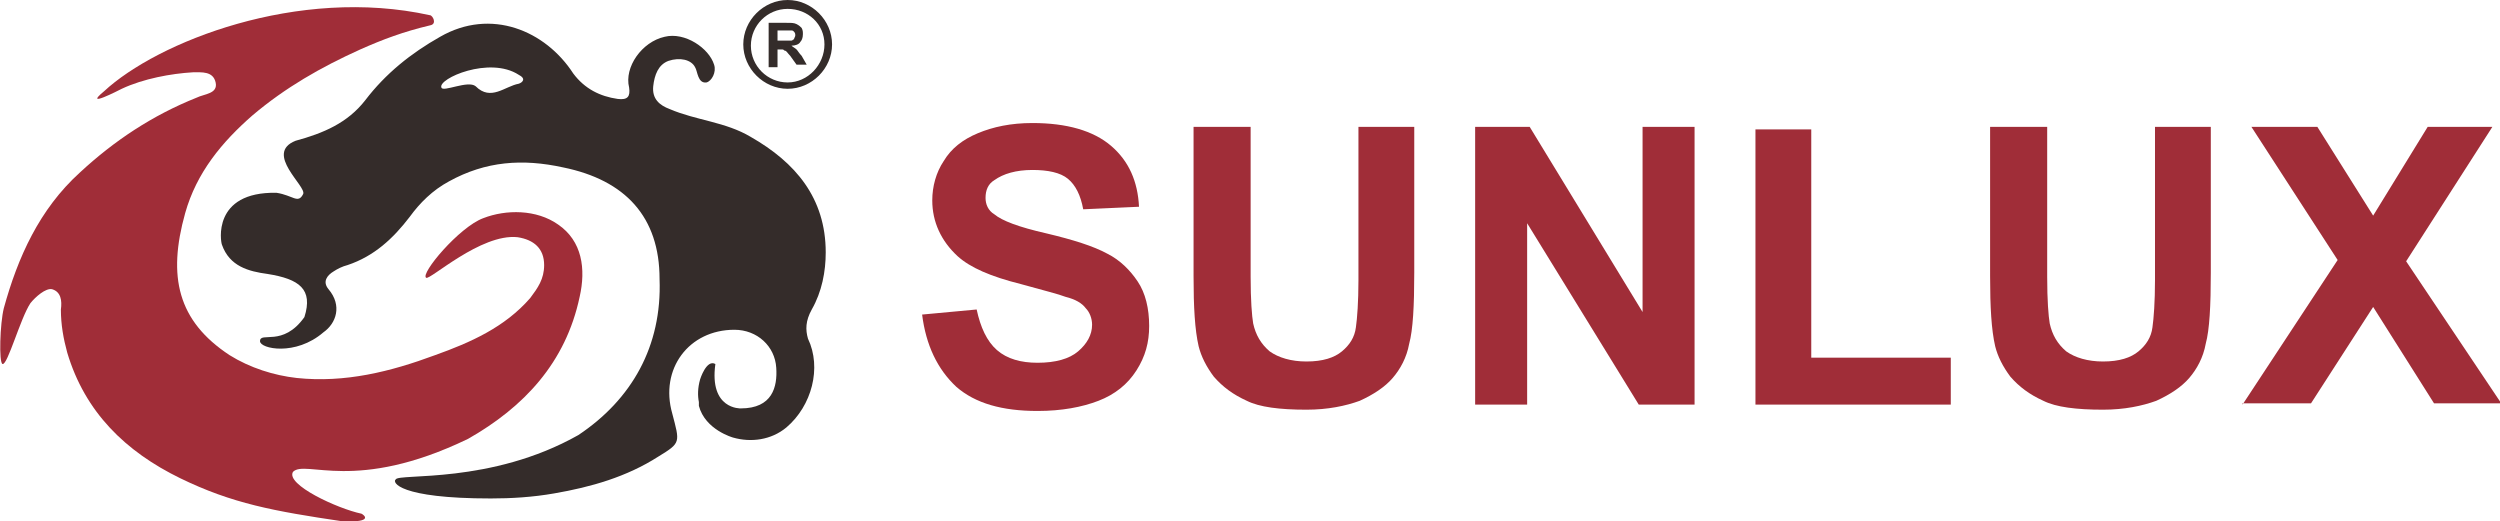<svg xmlns="http://www.w3.org/2000/svg" xmlns:xlink="http://www.w3.org/1999/xlink" version="1.1" id="Слой_1" x="0px" y="0px" viewBox="0 0 197.1 41.1" style="enable-background:new 0 0 197.1 41.1;" xml:space="preserve"> <style type="text/css"> .st0{fill:#A02D38;} .st1{fill:#342C2A;} </style> <g> <g> <path class="st0" d="M72.7,24.8l4.3-0.4c0.3,1.4,0.8,2.5,1.6,3.2c0.8,0.7,1.9,1,3.2,1c1.4,0,2.5-0.3,3.2-0.9 c0.7-0.6,1.1-1.3,1.1-2.1c0-0.5-0.2-1-0.5-1.3c-0.3-0.4-0.8-0.7-1.6-0.9c-0.5-0.2-1.7-0.5-3.5-1c-2.4-0.6-4-1.3-5-2.2 c-1.3-1.2-2-2.7-2-4.4c0-1.1,0.3-2.2,0.9-3.1c0.6-1,1.5-1.7,2.7-2.2c1.2-0.5,2.6-0.8,4.3-0.8c2.7,0,4.8,0.6,6.2,1.8 c1.4,1.2,2.1,2.8,2.2,4.8l-4.4,0.2c-0.2-1.1-0.6-1.9-1.2-2.4c-0.6-0.5-1.6-0.7-2.8-0.7c-1.3,0-2.3,0.3-3,0.8 c-0.5,0.3-0.7,0.8-0.7,1.4c0,0.5,0.2,1,0.7,1.3c0.6,0.5,1.9,1,4.1,1.5c2.1,0.5,3.7,1,4.8,1.6c1,0.5,1.8,1.3,2.4,2.2 c0.6,0.9,0.9,2.1,0.9,3.5c0,1.3-0.3,2.4-1,3.5c-0.7,1.1-1.7,1.9-3,2.4c-1.3,0.5-2.9,0.8-4.8,0.8c-2.8,0-4.9-0.6-6.4-1.9 C73.9,29.1,73,27.2,72.7,24.8z"></path> <path class="st0" d="M94.2,10h4.4v11.8c0,1.9,0.1,3.1,0.2,3.7c0.2,0.9,0.6,1.6,1.3,2.2c0.7,0.5,1.7,0.8,2.9,0.8 c1.3,0,2.2-0.3,2.8-0.8c0.6-0.5,1-1.1,1.1-1.9c0.1-0.7,0.2-2,0.2-3.7V10h4.4v11.5c0,2.6-0.1,4.5-0.4,5.6c-0.2,1.1-0.7,2-1.3,2.7 s-1.5,1.3-2.6,1.8c-1.1,0.4-2.5,0.7-4.2,0.7c-2.1,0-3.7-0.2-4.7-0.7c-1.1-0.5-1.9-1.1-2.6-1.9c-0.6-0.8-1-1.6-1.2-2.4 c-0.3-1.3-0.4-3.1-0.4-5.5V10z"></path> <path class="st0" d="M116.3,31.9V10h4.3l8.9,14.6V10h4.1v21.9h-4.4l-8.8-14.3v14.3H116.3z"></path> <path class="st0" d="M138.4,31.9V10.2h4.4v18h11v3.7H138.4z"></path> <path class="st0" d="M157,10h4.4v11.8c0,1.9,0.1,3.1,0.2,3.7c0.2,0.9,0.6,1.6,1.3,2.2c0.7,0.5,1.7,0.8,2.9,0.8 c1.3,0,2.2-0.3,2.8-0.8c0.6-0.5,1-1.1,1.1-1.9c0.1-0.7,0.2-2,0.2-3.7V10h4.4v11.5c0,2.6-0.1,4.5-0.4,5.6c-0.2,1.1-0.7,2-1.3,2.7 s-1.5,1.3-2.6,1.8c-1.1,0.4-2.5,0.7-4.2,0.7c-2.1,0-3.7-0.2-4.7-0.7c-1.1-0.5-1.9-1.1-2.6-1.9c-0.6-0.8-1-1.6-1.2-2.4 c-0.3-1.3-0.4-3.1-0.4-5.5V10z"></path> <path class="st0" d="M176.8,31.9l7.5-11.4L177.5,10h5.2l4.4,7l4.3-7h5.1l-6.8,10.6l7.5,11.2h-5.3l-4.8-7.6l-4.9,7.6H176.8z"></path> </g> <path class="st0" d="M28.5,40.5c-1.9-0.4-6-2.3-5.4-3.3c1-1,4.9,1.7,13.8-2.6c4.4-2.5,7.7-6,8.8-11.2c0.5-2.2,0.2-4.4-1.7-5.7 c-1.7-1.2-4.1-1.2-5.9-0.5c-1.9,0.7-5,4.4-4.5,4.7c0.3,0.2,4.3-3.5,7.2-3.2c1.3,0.2,2.1,0.9,2.1,2.2c0,1.1-0.5,1.8-1.1,2.6 c-2,2.3-4.7,3.5-7.5,4.5c-3.5,1.3-7.1,2.2-10.9,1.8c-1.8-0.2-3.7-0.8-5.3-1.8c-4.1-2.7-4.9-6.2-3.5-11.2c0.9-3.2,2.9-5.6,5.3-7.7 c2.6-2.2,5.4-3.8,8.5-5.2c1.8-0.8,3.4-1.4,5.5-1.9c0.6-0.1,0.2-0.8,0-0.8C23.5-1.1,12.4,3.3,8.2,7.2C6.5,8.6,9.4,7.1,9.6,7 c1.7-0.8,3.9-1.2,5.6-1.3c0.7,0,1.6-0.1,1.8,0.8c0.2,0.9-0.9,0.9-1.5,1.2C12,9.1,9,11.1,6.3,13.6c-3.2,2.9-4.9,6.7-6,10.7 c-0.3,1.2-0.4,4.3-0.1,4.4c0.4,0.1,1.4-3.6,2.2-4.8c0.4-0.5,1.2-1.2,1.7-1.1c0.7,0.2,0.8,0.9,0.7,1.6c0,1.2,0.2,2.3,0.5,3.4 c1.4,4.7,4.6,7.8,8.9,9.9c4.1,2,7.4,2.6,12.8,3.4C29.5,41.2,28.7,40.6,28.5,40.5z"></path> <path class="st1" d="M64,24.4c0.8-1.4,1.1-3,1.1-4.5c0-4.3-2.4-7.1-5.9-9.1c-2-1.2-4.3-1.3-6.4-2.2c-0.8-0.3-1.4-0.8-1.3-1.8 c0.1-0.9,0.4-1.7,1.2-2c0.9-0.3,1.8-0.1,2.1,0.5c0.2,0.3,0.2,1.3,0.9,1.2c0.4-0.1,0.8-0.8,0.6-1.4c-0.4-1.3-2.3-2.6-3.9-2.2 c-1.8,0.4-3.2,2.4-2.8,4c0.1,0.7-0.1,1-0.9,0.9c-1.4-0.2-2.6-0.8-3.5-2c-2.2-3.4-6.5-5.2-10.5-2.9c-2.3,1.3-4.3,2.9-5.9,5 c-1.4,1.8-3.3,2.6-5.5,3.2c-2.5,1,0.9,3.6,0.6,4.2c-0.4,0.8-0.8,0.1-2.1-0.1c-5.1-0.1-4.4,3.9-4.3,4.1c0.6,1.7,2.1,2.1,3.6,2.3 c2.5,0.4,3.6,1.2,2.9,3.4c-1.7,2.4-3.5,1.1-3.5,1.9c0,0.6,2.8,1.2,5-0.7c1-0.7,1.5-2.1,0.4-3.4c-0.5-0.6-0.1-1.1,0.4-1.4 c0.3-0.2,0.7-0.4,1.1-0.5c2.1-0.7,3.6-2.1,4.9-3.8c0.8-1.1,1.8-2.1,3.1-2.8c2.9-1.6,5.8-1.8,9-1.1c4.9,1,7.6,3.9,7.6,8.8 c0.2,5.3-2.2,9.5-6.4,12.3c-6.9,3.9-14.2,3-14.4,3.5c-0.3,0.2,0.2,1.5,7.5,1.5c1.6,0,3.3-0.1,5-0.4c2.9-0.5,5.7-1.3,8.2-2.9 c1.8-1.1,1.7-1.1,1.1-3.4c-1-3.5,1.3-6.6,4.9-6.6c1.8,0,3.2,1.3,3.3,3c0.1,1.5-0.3,3.2-2.8,3.2c0,0-2.5,0.1-2-3.5 c-0.7-0.4-1.2,1.2-1.2,1.2c-0.2,0.7-0.2,1.3-0.1,1.8c0,0.1,0,0.1,0,0.2c0,0,0,0.1,0,0.1c0.5,1.9,2.7,2.5,2.7,2.5l0,0 c1.4,0.4,3,0.2,4.2-0.8c2-1.7,2.8-4.7,1.7-7C63.5,26,63.5,25.3,64,24.4z M40.9,6.6c-1.1,0.2-2.2,1.4-3.4,0.2 c-0.6-0.5-2.6,0.5-2.7,0.1c-0.3-0.7,3.8-2.5,6.1-1C41.5,6.2,41.2,6.5,40.9,6.6z"></path> <g> <path class="st1" d="M62.1,7c-1.9,0-3.5-1.6-3.5-3.5S60.2,0,62.1,0c1.9,0,3.5,1.6,3.5,3.5S64,7,62.1,7z M62.1,0.7 c-1.6,0-2.9,1.3-2.9,2.9s1.3,2.9,2.9,2.9S65,5.1,65,3.5S63.7,0.7,62.1,0.7z"></path> </g> <g> <path class="st1" d="M60.6,5.2V1.8H62c0.4,0,0.6,0,0.8,0.1C63,2,63.1,2.1,63.2,2.2c0.1,0.2,0.1,0.3,0.1,0.5c0,0.3-0.1,0.5-0.2,0.6 c-0.1,0.2-0.4,0.3-0.7,0.3c0.1,0.1,0.3,0.2,0.4,0.3c0.1,0.1,0.2,0.3,0.4,0.5l0.4,0.7h-0.8l-0.5-0.7C62.1,4.2,62,4,61.9,4 s-0.1-0.1-0.2-0.1c-0.1,0-0.2,0-0.3,0h-0.1v1.4H60.6z M61.3,3.2h0.5c0.3,0,0.5,0,0.6,0c0.1,0,0.1-0.1,0.2-0.1 c0-0.1,0.1-0.2,0.1-0.3c0-0.1,0-0.2-0.1-0.3c-0.1-0.1-0.1-0.1-0.3-0.1c-0.1,0-0.2,0-0.5,0h-0.5V3.2z"></path> </g> </g> </svg>